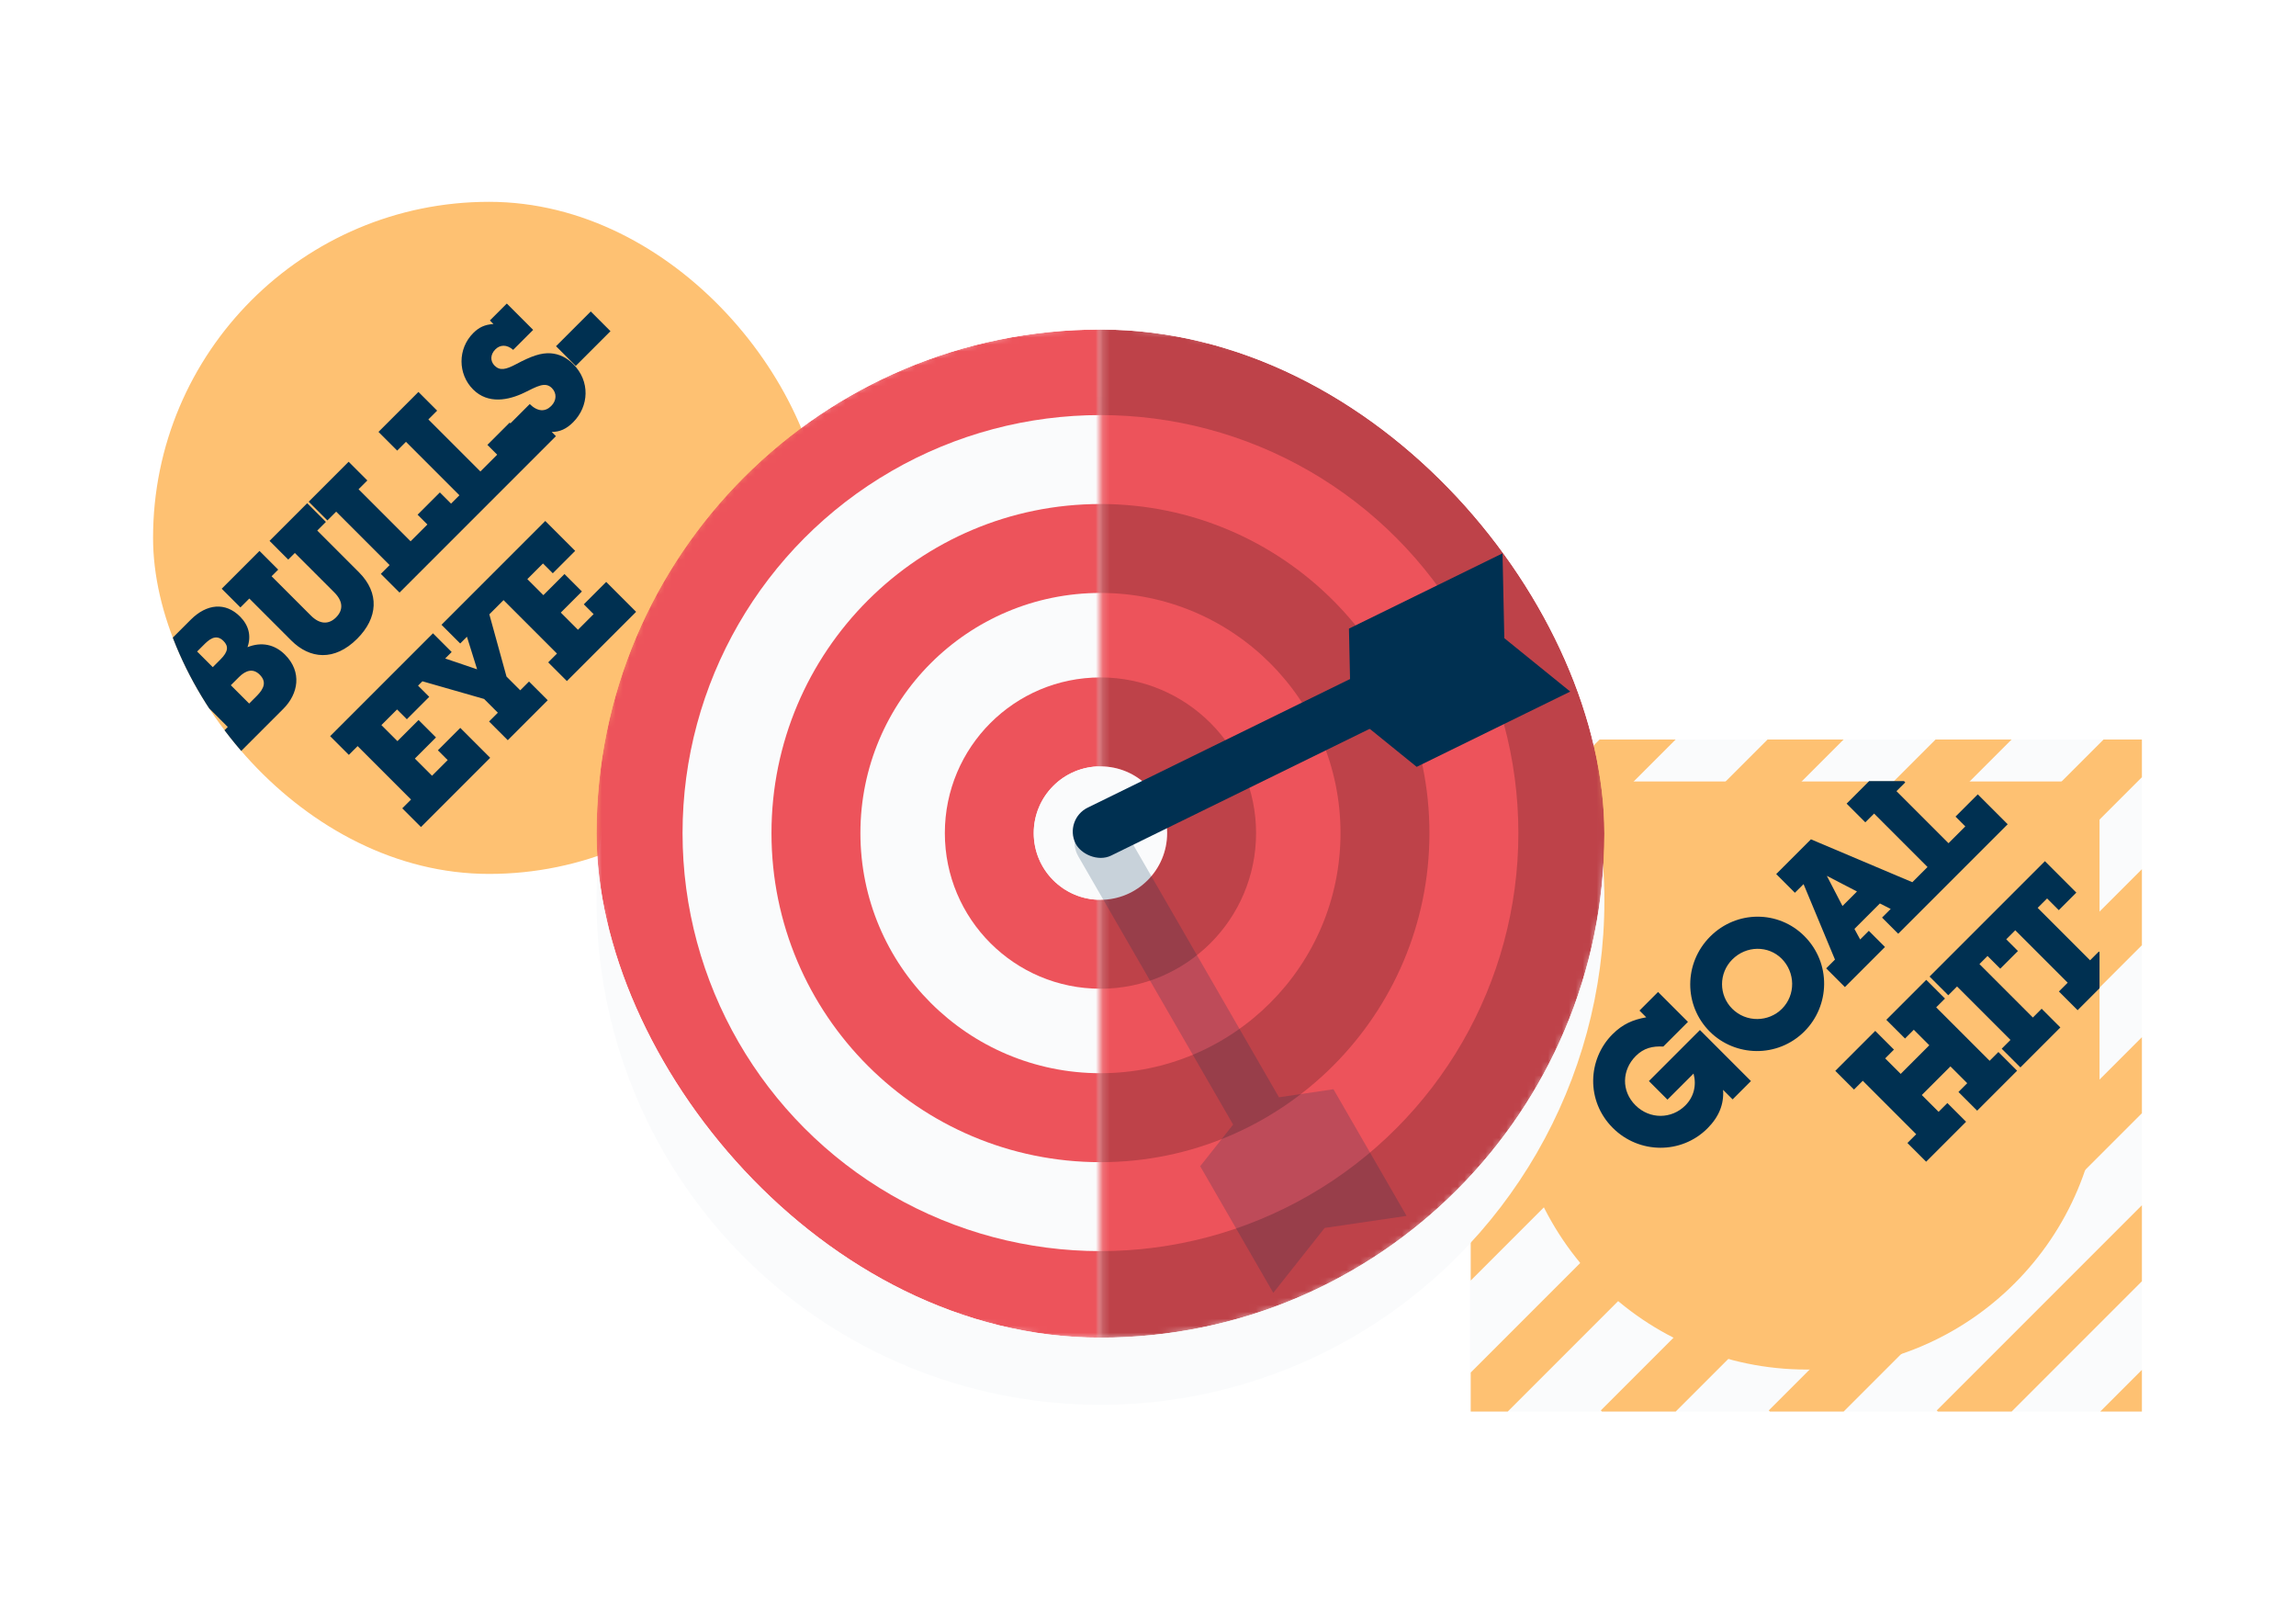<svg width="330" height="232" viewBox="0 0 330 232" fill="none" xmlns="http://www.w3.org/2000/svg">
<g clip-path="url(#clip0_3239_99407)">
<rect x="22" y="29" width="96.571" height="96.571" rx="48.285" fill="#FEC172"/>
<path d="M23.796 98.039L25.058 96.777L32.738 104.457L31.476 105.719L34.164 108.407L40.728 101.842C42.868 99.703 43.453 96.558 40.966 94.071C39.485 92.59 37.583 92.188 35.572 92.992C36.139 91.365 35.755 89.847 34.493 88.585C32.408 86.501 29.721 86.738 27.417 89.042L21.108 95.351L23.796 98.039ZM28.331 93.614L29.209 92.736C29.94 92.005 30.982 90.962 32.116 92.096C32.866 92.846 32.829 93.614 31.695 94.747L30.58 95.863L28.331 93.614ZM33.176 98.459L34.347 97.289C35.352 96.283 36.395 96.009 37.327 96.942C38.333 97.947 37.986 98.916 36.889 100.014L35.81 101.092L33.176 98.459ZM31.866 84.593L34.554 87.281L35.834 86.001L41.868 92.035C44.52 94.686 48.067 95.052 51.34 91.779C54.321 88.798 54.577 85.215 51.596 82.234L45.599 76.236L46.842 74.993L44.154 72.305L38.742 77.717L41.429 80.405L42.38 79.455L48.049 85.123C49.292 86.366 49.384 87.628 48.305 88.707C47.281 89.731 46.001 89.767 44.684 88.451L39.034 82.801L39.985 81.85L37.297 79.162L31.866 84.593ZM44.368 72.091L47.056 74.778L48.318 73.517L55.998 81.197L54.736 82.458L57.424 85.146L67.518 75.053L63.221 70.756L60.021 73.956L61.429 75.364L59.015 77.777L51.536 70.299L52.798 69.037L50.11 66.349L44.368 72.091ZM54.4 62.059L57.088 64.746L58.35 63.485L66.03 71.165L64.768 72.426L67.456 75.114L77.55 65.021L73.253 60.724L70.053 63.924L71.461 65.332L69.047 67.745L61.568 60.267L62.83 59.005L60.142 56.317L54.4 62.059ZM70.924 46.559C69.68 46.632 68.839 47.035 68.016 47.858C65.767 50.107 65.785 53.745 67.998 55.958C70.156 58.116 73.1 57.512 75.367 56.415C77.141 55.556 78.348 54.788 79.317 55.757C80.048 56.488 80.011 57.549 79.225 58.335C78.366 59.194 77.287 59.176 76.135 58.061L73.191 61.005L77.378 65.192L79.902 62.669L79.298 62.065C80.469 62.065 81.419 61.626 82.37 60.676C84.674 58.372 84.839 54.769 82.389 52.319C81.456 51.387 80.377 50.856 79.152 50.765C77.781 50.673 76.391 51.149 74.197 52.319C72.716 53.105 71.856 53.307 71.088 52.539C70.43 51.88 70.467 50.929 71.198 50.198C71.874 49.522 72.844 49.467 73.758 50.271L76.629 47.4L72.844 43.615L70.412 46.047L70.924 46.559ZM79.916 49.745L82.751 52.579L87.743 47.587L84.909 44.753L79.916 49.745ZM47.45 105.779L50.138 108.467L51.4 107.205L59.079 114.885L57.818 116.146L60.506 118.834L70.453 108.887L66.156 104.59L62.938 107.808L64.346 109.216L62.096 111.465L59.628 108.997L62.663 105.961L60.158 103.456L57.123 106.492L54.819 104.188L57.068 101.939L58.476 103.347L61.694 100.128L57.397 95.831L47.45 105.779ZM56.873 96.356L59.561 99.044L60.713 97.892L69.581 100.433L71.556 102.408L70.294 103.67L72.982 106.358L78.724 100.616L76.036 97.928L74.774 99.19L72.799 97.215L70.331 88.273L71.465 87.14L68.777 84.452L63.456 89.773L66.144 92.461L67.113 91.492L68.576 96.173L63.986 94.618L64.918 93.686L62.23 90.998L56.873 96.356ZM68.425 84.804L71.112 87.492L72.374 86.23L80.054 93.91L78.792 95.172L81.48 97.86L91.428 87.912L87.13 83.615L83.912 86.834L85.32 88.242L83.071 90.491L80.603 88.022L83.638 84.987L81.133 82.482L78.097 85.517L75.794 83.213L78.043 80.964L79.451 82.372L82.669 79.154L78.372 74.857L68.425 84.804Z" fill="#003051"/>
</g>
<g clip-path="url(#clip1_3239_99407)">
<rect width="96.571" height="96.571" transform="translate(211.279 106.256)" fill="#FAFBFC"/>
<g clip-path="url(#clip2_3239_99407)">
<line y1="-3.863" x2="144.766" y2="-3.863" transform="matrix(-0.707 0.707 0.707 0.707 217.183 105.771)" stroke="#FEC172" stroke-width="7.726"/>
<line y1="-3.863" x2="144.766" y2="-3.863" transform="matrix(-0.707 0.707 0.707 0.707 265.465 105.771)" stroke="#FEC172" stroke-width="7.726"/>
<line y1="-3.863" x2="144.766" y2="-3.863" transform="matrix(-0.707 0.707 0.707 0.707 241.324 105.771)" stroke="#FEC172" stroke-width="7.726"/>
<line y1="-3.863" x2="144.766" y2="-3.863" transform="matrix(-0.707 0.707 0.707 0.707 289.61 105.771)" stroke="#FEC172" stroke-width="7.726"/>
<line y1="-3.863" x2="144.766" y2="-3.863" transform="matrix(-0.707 0.707 0.707 0.707 313.755 105.771)" stroke="#FEC172" stroke-width="7.726"/>
<line y1="-3.863" x2="144.766" y2="-3.863" transform="matrix(-0.707 0.707 0.707 0.707 337.896 105.771)" stroke="#FEC172" stroke-width="7.726"/>
<line y1="-3.863" x2="144.766" y2="-3.863" transform="matrix(-0.707 0.707 0.707 0.707 362.037 105.771)" stroke="#FEC172" stroke-width="7.726"/>
<line y1="-3.863" x2="144.766" y2="-3.863" transform="matrix(-0.707 0.707 0.707 0.707 386.182 105.771)" stroke="#FEC172" stroke-width="7.726"/>
<line y1="-3.863" x2="144.766" y2="-3.863" transform="matrix(-0.707 0.707 0.707 0.707 405.494 110.117)" stroke="#FEC172" stroke-width="7.726"/>
<g clip-path="url(#clip3_3239_99407)">
<path d="M217.426 112.289H301.925V154.539C301.925 177.873 283.009 196.788 259.675 196.788V196.788C236.342 196.788 217.426 177.873 217.426 154.539V112.289Z" fill="#FEC172"/>
<path d="M236.611 146.174C234.691 146.521 233.228 147.143 231.765 148.606C228.181 152.19 227.925 158.187 231.801 162.064C235.587 165.849 241.676 165.867 245.406 162.137C247.07 160.473 247.801 158.644 247.655 156.596L249.026 157.968L251.659 155.335L244.327 148.002L236.995 155.335L239.664 158.004L243.413 154.256C243.87 155.993 243.431 157.639 242.224 158.845C240.268 160.802 237.123 160.875 235.056 158.809C233.008 156.761 233.1 153.744 235.111 151.732C236.245 150.599 237.507 150.288 239.061 150.379L242.608 146.832L238.311 142.535L235.641 145.205L236.611 146.174ZM259.331 134.497C255.638 130.804 249.622 130.749 245.8 134.57C241.997 138.374 241.979 144.463 245.745 148.23C249.366 151.85 255.473 152.069 259.35 148.193C263.007 144.536 263.244 138.41 259.331 134.497ZM256.113 144.956C254.193 146.876 250.975 146.95 248.964 144.938C247.025 143 247.007 139.837 248.982 137.862C250.993 135.85 254.157 135.832 256.077 137.752C258.033 139.709 258.125 142.945 256.113 144.956ZM255.29 125.592L257.978 128.28L259.222 127.037L263.738 137.88L262.476 139.142L265.164 141.83L270.924 136.07L268.602 133.748L267.359 134.991L266.536 133.473L270.193 129.816L271.747 130.603L270.504 131.846L272.826 134.168L278.787 128.207L276.099 125.519L274.856 126.763L260.282 120.6L255.29 125.592ZM266.901 128.097L264.817 130.182L262.568 125.848L266.901 128.097ZM265.41 115.472L268.098 118.16L269.36 116.899L277.04 124.579L275.778 125.84L278.466 128.528L288.559 118.435L284.262 114.138L281.062 117.337L282.47 118.745L280.057 121.159L272.578 113.68L273.84 112.419L271.152 109.731L265.41 115.472ZM263.785 153.868L266.473 156.555L267.734 155.294L275.414 162.974L274.152 164.235L276.84 166.923L282.582 161.182L279.894 158.494L278.632 159.755L276.219 157.342L280.333 153.228L282.747 155.641L281.485 156.903L284.173 159.591L289.914 153.849L287.226 151.161L285.965 152.423L278.285 144.743L279.547 143.481L276.859 140.793L271.117 146.535L273.805 149.223L275.067 147.961L277.297 150.192L273.183 154.306L270.952 152.076L272.214 150.814L269.526 148.126L263.785 153.868ZM277.334 140.318L280.022 143.006L281.284 141.744L288.964 149.424L287.702 150.686L290.39 153.374L296.132 147.632L293.444 144.944L292.182 146.206L284.502 138.526L285.764 137.264L283.076 134.576L277.334 140.318ZM282.978 134.674L287.495 139.19L290.036 136.649L288.354 134.967L289.652 133.668L297.186 141.202L295.924 142.464L298.612 145.152L304.354 139.41L301.666 136.722L300.404 137.984L292.87 130.45L294.224 129.097L295.906 130.779L298.429 128.256L293.913 123.739L282.978 134.674Z" fill="#003051"/>
</g>
</g>
</g>
<g filter="url(#filter0_d_3239_99407)">
<circle cx="158.168" cy="119.776" r="72.428" fill="#FAFBFC"/>
</g>
<g clip-path="url(#clip4_3239_99407)">
<g clip-path="url(#clip5_3239_99407)">
<g clip-path="url(#clip6_3239_99407)">
<g clip-path="url(#clip7_3239_99407)">
<mask id="mask0_3239_99407" style="mask-type:alpha" maskUnits="userSpaceOnUse" x="85" y="46" width="74" height="147">
<path d="M85.322 119.704C85.322 159.935 117.936 192.549 158.167 192.549V46.859C117.936 46.859 85.322 79.473 85.322 119.704Z" fill="#DEE8F5"/>
</mask>
<g mask="url(#mask0_3239_99407)">
<circle cx="158.167" cy="119.704" r="72.845" fill="#ED535B"/>
<circle cx="158.166" cy="119.706" r="60.065" fill="#FAFBFC"/>
<circle cx="158.168" cy="119.705" r="47.285" fill="#ED535B"/>
<circle cx="158.17" cy="119.703" r="34.505" fill="#FAFBFC"/>
<circle cx="158.166" cy="119.704" r="22.365" fill="#ED535B"/>
<circle cx="158.164" cy="119.704" r="9.585" fill="#FAFBFC"/>
</g>
<mask id="mask1_3239_99407" style="mask-type:alpha" maskUnits="userSpaceOnUse" x="158" y="46" width="74" height="147">
<path d="M231.012 119.704C231.012 159.935 198.398 192.549 158.167 192.549V46.859C198.398 46.859 231.012 79.473 231.012 119.704Z" fill="#DEE8F5"/>
</mask>
<g mask="url(#mask1_3239_99407)">
<circle r="72.845" transform="matrix(-1 0 0 1 158.167 119.704)" fill="#BE4249"/>
<circle r="60.065" transform="matrix(-1 0 0 1 158.168 119.706)" fill="#ED535B"/>
<circle r="47.285" transform="matrix(-1 0 0 1 158.166 119.705)" fill="#BE4249"/>
<circle r="34.505" transform="matrix(-1 0 0 1 158.164 119.703)" fill="#ED535B"/>
<circle r="22.365" transform="matrix(-1 0 0 1 158.168 119.704)" fill="#BE4249"/>
<circle r="9.585" transform="matrix(-1 0 0 1 158.17 119.704)" fill="#ED535B"/>
</g>
<circle cx="158.164" cy="119.704" r="9.585" fill="#FAFBFC"/>
</g>
<mask id="mask2_3239_99407" style="mask-type:alpha" maskUnits="userSpaceOnUse" x="85" y="46" width="147" height="147">
<circle cx="158.167" cy="119.704" r="72.845" fill="#DEE8F5"/>
</mask>
<g mask="url(#mask2_3239_99407)">
<path opacity="0.2" fill-rule="evenodd" clip-rule="evenodd" d="M161.609 119.189C160.551 117.355 158.206 116.727 156.372 117.786C154.538 118.844 153.91 121.189 154.969 123.023L177.236 161.591L172.502 167.571L183.008 185.767L190.392 176.439L202.163 174.708L191.657 156.512L183.823 157.664L161.609 119.189Z" fill="#003051"/>
</g>
<path d="M215.954 79.51L193.883 90.325L194.143 102.514L203.616 110.187L225.687 99.371L216.213 91.698L215.954 79.51Z" fill="#003051"/>
<rect x="216.549" y="95.074" width="67.136" height="7.668" rx="3.834" transform="rotate(153.89 216.549 95.074)" fill="#003051"/>
</g>
</g>
</g>
<defs>
<filter id="filter0_d_3239_99407" x="66.426" y="37.691" width="183.485" height="183.484" filterUnits="userSpaceOnUse" color-interpolation-filters="sRGB">
<feFlood flood-opacity="0" result="BackgroundImageFix"/>
<feColorMatrix in="SourceAlpha" type="matrix" values="0 0 0 0 0 0 0 0 0 0 0 0 0 0 0 0 0 0 127 0" result="hardAlpha"/>
<feOffset dy="9.657"/>
<feGaussianBlur stdDeviation="9.657"/>
<feComposite in2="hardAlpha" operator="out"/>
<feColorMatrix type="matrix" values="0 0 0 0 0 0 0 0 0 0 0 0 0 0 0 0 0 0 0.15 0"/>
<feBlend mode="normal" in2="BackgroundImageFix" result="effect1_dropShadow_3239_99407"/>
<feBlend mode="normal" in="SourceGraphic" in2="effect1_dropShadow_3239_99407" result="shape"/>
</filter>
<clipPath id="clip0_3239_99407">
<rect x="22" y="29" width="96.571" height="96.571" rx="48.285" fill="white"/>
</clipPath>
<clipPath id="clip1_3239_99407">
<rect width="96.571" height="96.571" fill="white" transform="translate(211.279 106.256)"/>
</clipPath>
<clipPath id="clip2_3239_99407">
<rect width="96.571" height="96.571" fill="white" transform="matrix(4.37114e-08 -1 -1 -4.37114e-08 307.958 202.826)"/>
</clipPath>
<clipPath id="clip3_3239_99407">
<rect width="84.606" height="84.179" fill="white" transform="matrix(4.37114e-08 -1 -1 -4.37114e-08 301.762 196.842)"/>
</clipPath>
<clipPath id="clip4_3239_99407">
<rect x="85.74" y="47.348" width="144.856" height="144.856" rx="72.428" fill="white"/>
</clipPath>
<clipPath id="clip5_3239_99407">
<rect x="85.322" y="46.643" width="145.69" height="145.69" rx="72.845" fill="white"/>
</clipPath>
<clipPath id="clip6_3239_99407">
<rect width="189.78" height="162.303" fill="white" transform="translate(85.322 30.029)"/>
</clipPath>
<clipPath id="clip7_3239_99407">
<rect x="85.322" y="46.861" width="145.69" height="145.69" rx="72.845" fill="white"/>
</clipPath>
</defs>
</svg>
